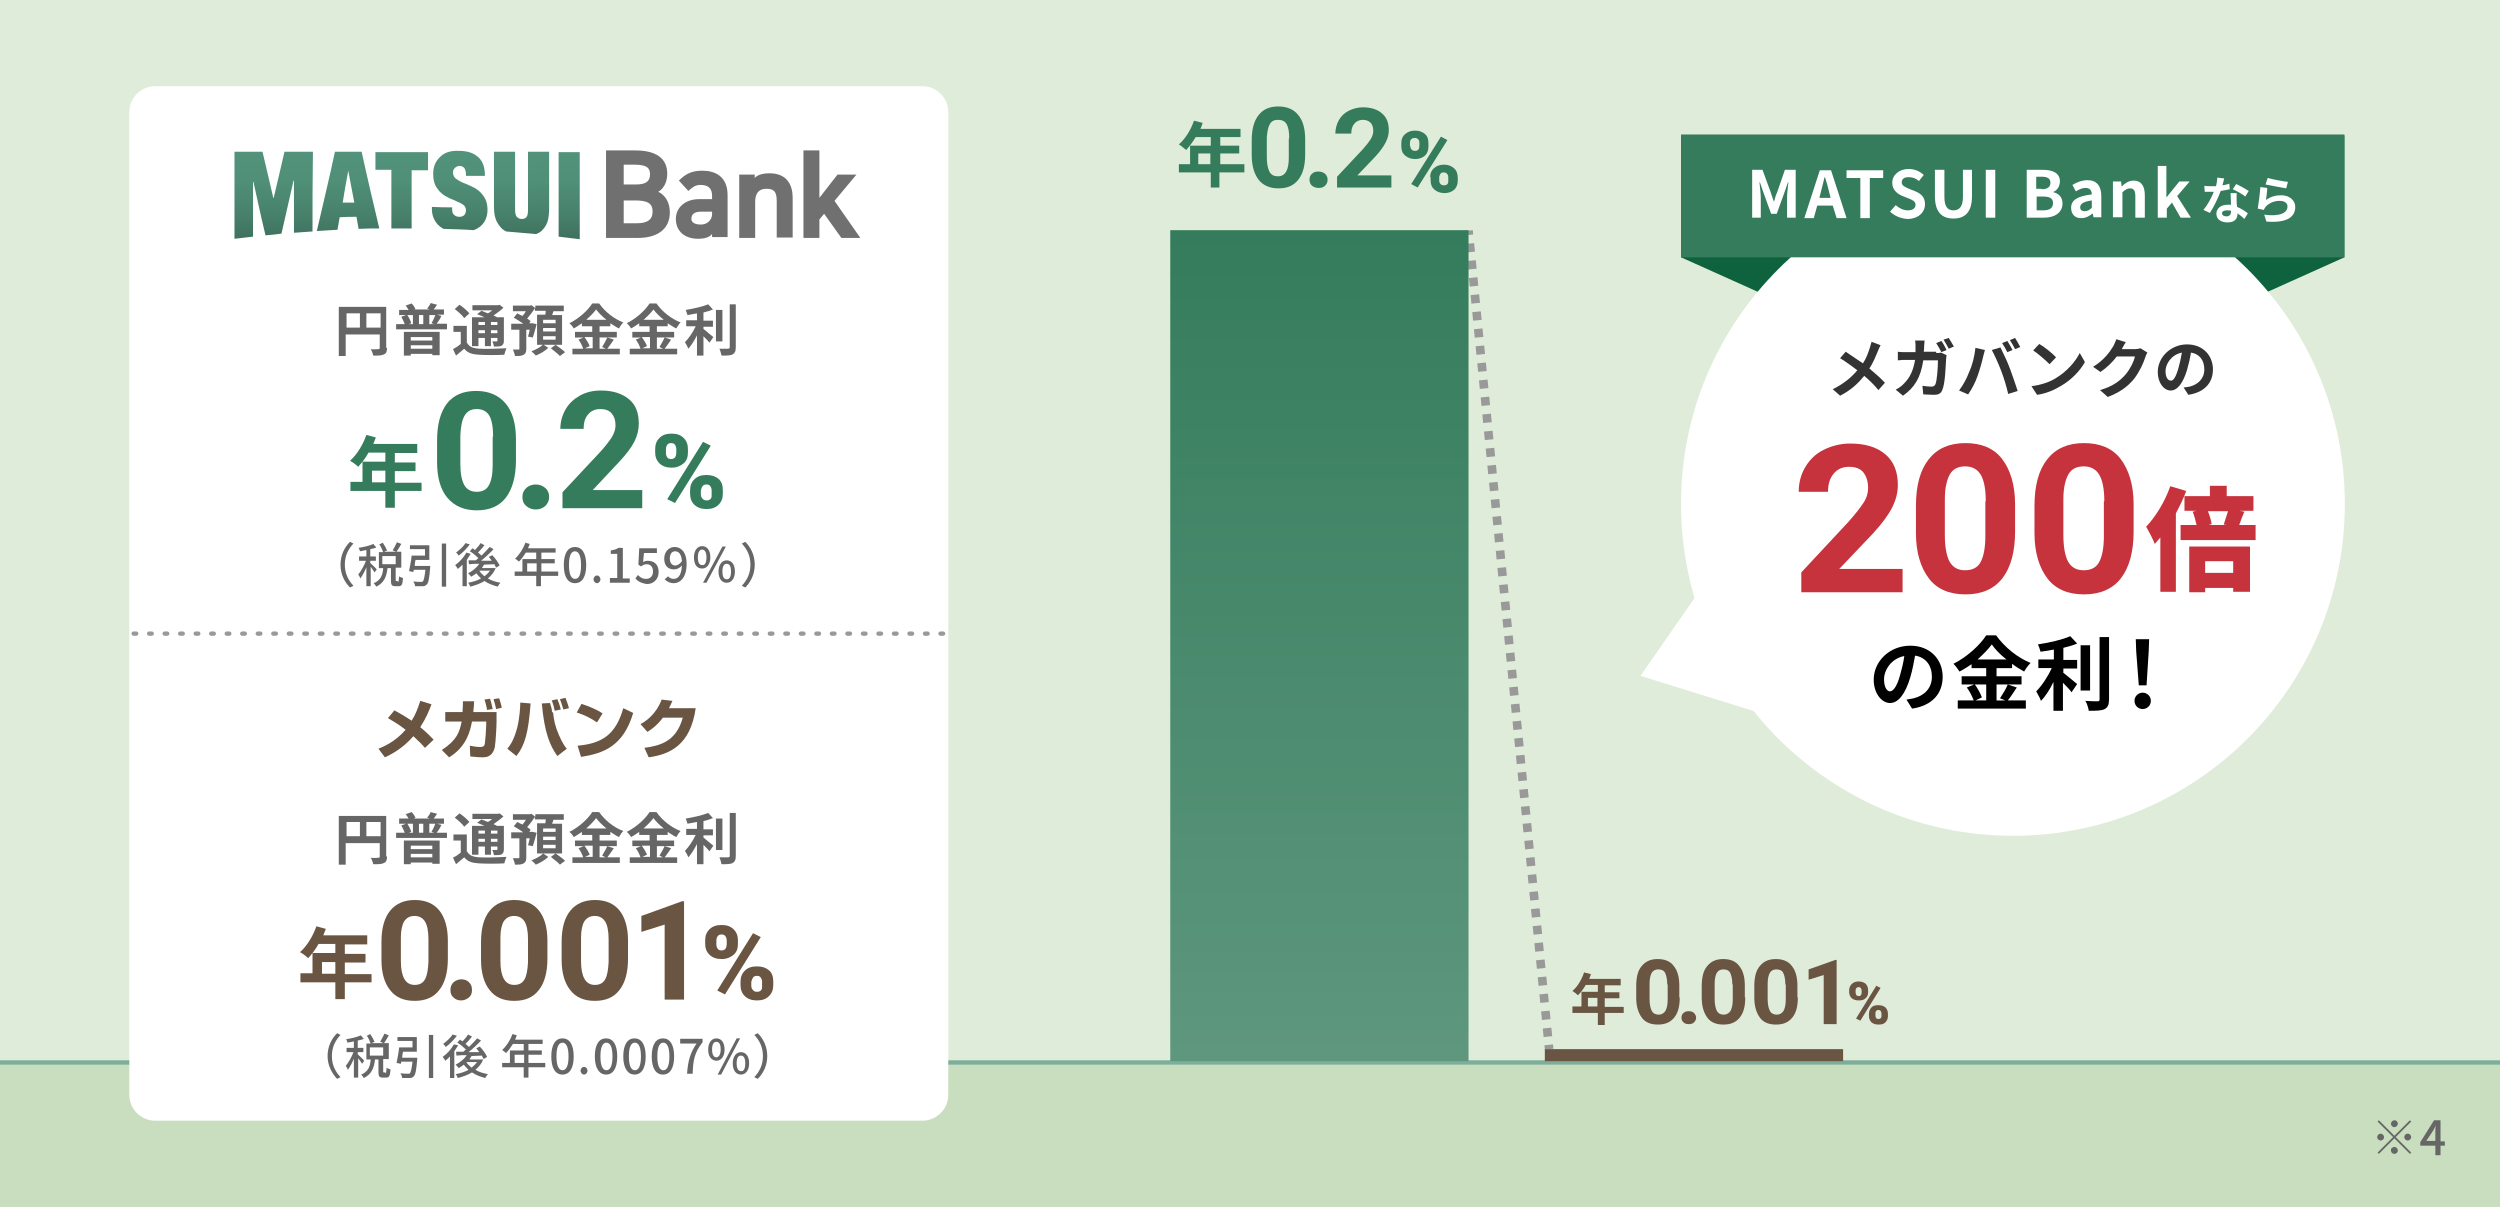<?xml version="1.0" encoding="utf-8"?>
<!-- Generator: Adobe Illustrator 27.8.1, SVG Export Plug-In . SVG Version: 6.00 Build 0)  -->
<svg version="1.1" xmlns="http://www.w3.org/2000/svg" xmlns:xlink="http://www.w3.org/1999/xlink" x="0px" y="0px" width="580px"
	 height="280px" viewBox="0 0 580 280" style="enable-background:new 0 0 580 280;" xml:space="preserve">
<style type="text/css">
	.st0{fill:#E0ECDA;}
	.st1{fill:#C8DEBE;}
	.st2{fill:#7DAE9C;}
	.st3{fill:#0E633E;}
	.st4{fill:#FFFFFF;}
	.st5{fill:#347C5C;}
	.st6{fill:#333333;}
	.st7{fill:none;stroke:#999999;stroke-width:2;stroke-miterlimit:10;}
	.st8{fill:none;stroke:#999999;stroke-width:2;stroke-miterlimit:10;stroke-dasharray:1.988,1.988;}
	.st9{fill:url(#SVGID_1_);}
	.st10{fill:#6A5542;}
	.st11{fill:#666666;}
	
		.st12{clip-path:url(#SVGID_00000088116168794257224510000001009831366010610341_);fill:url(#SVGID_00000090988544544009871300000016496113229801433785_);}
	.st13{fill:#717071;}
	.st14{fill:none;stroke:#999999;stroke-linecap:round;stroke-miterlimit:10;stroke-dasharray:0.6,3;}
	.st15{fill:#C6333D;}
</style>
<g id="レイヤー_2">
	<g>
		<rect class="st0" width="580" height="280"/>
	</g>
	<g>
		<rect y="246" class="st1" width="580" height="34"/>
	</g>
	<g>
		<rect y="246" class="st2" width="580" height="1"/>
	</g>
</g>
<g id="レイヤー_1">
	<polygon class="st3" points="429.4,77.4 390,59.7 390,31.4 429.4,49 	"/>
	<polygon class="st3" points="504.5,77.4 543.9,59.7 543.9,31.4 504.5,49 	"/>
	<polyline class="st4" points="395.1,135.9 380.6,156.8 407,165 	"/>
	<circle class="st4" cx="467" cy="116.9" r="77"/>
	<rect x="390" y="31.2" class="st5" width="153.9" height="28.5"/>
	<g>
		<g>
			<path class="st4" d="M406.4,39.4h2.5l1.9,5.2c0.2,0.7,0.5,1.4,0.7,2.1h0.1c0.2-0.7,0.4-1.5,0.7-2.1l1.8-5.2h2.5v11.1h-2v-4.6
				c0-1,0.2-2.6,0.3-3.6h-0.1l-0.9,2.6l-1.7,4.7h-1.3l-1.7-4.7l-0.9-2.6h-0.1c0.1,1.1,0.3,2.6,0.3,3.6v4.6h-2V39.4z"/>
			<path class="st4" d="M425.2,47.7h-3.6l-0.8,2.9h-2.2l3.6-11.1h2.6l3.6,11.1h-2.3L425.2,47.7z M424.7,45.9l-0.3-1.2
				c-0.3-1.2-0.6-2.4-1-3.6h-0.1c-0.3,1.2-0.6,2.5-0.9,3.6l-0.3,1.2H424.7z"/>
			<path class="st4" d="M431.5,41.3h-3.1v-1.8h8.5v1.8h-3.1v9.3h-2.2V41.3z"/>
			<path class="st4" d="M438.5,49.1l1.3-1.5c0.8,0.7,1.8,1.2,2.8,1.2c1.2,0,1.8-0.5,1.8-1.3c0-0.8-0.7-1.1-1.7-1.5l-1.5-0.6
				c-1.1-0.5-2.2-1.4-2.2-3c0-1.8,1.6-3.2,3.8-3.2c1.3,0,2.6,0.5,3.5,1.4l-1.1,1.4c-0.7-0.6-1.4-0.9-2.4-0.9c-1,0-1.6,0.4-1.6,1.2
				c0,0.8,0.8,1.1,1.7,1.5l1.5,0.6c1.4,0.6,2.2,1.4,2.2,3c0,1.8-1.5,3.4-4.1,3.4C441,50.7,439.5,50.1,438.5,49.1z"/>
			<path class="st4" d="M448.9,45.5v-6.1h2.2v6.3c0,2.3,0.8,3.1,2.1,3.1c1.3,0,2.2-0.8,2.2-3.1v-6.3h2.1v6.1c0,3.7-1.6,5.2-4.3,5.2
				C450.5,50.7,448.9,49.2,448.9,45.5z"/>
			<path class="st4" d="M460.7,39.4h2.2v11.1h-2.2V39.4z"/>
			<path class="st4" d="M470.2,39.4h3.7c2.3,0,4,0.7,4,2.7c0,1-0.6,2.1-1.5,2.4v0.1c1.2,0.3,2.1,1.1,2.1,2.6c0,2.2-1.9,3.3-4.3,3.3
				h-4V39.4z M473.7,43.9c1.4,0,2-0.6,2-1.5c0-1-0.7-1.4-2-1.4h-1.3v2.8H473.7z M474,48.8c1.5,0,2.3-0.5,2.3-1.7
				c0-1.1-0.8-1.5-2.3-1.5h-1.5v3.2H474z"/>
			<path class="st4" d="M480.5,48.2c0-1.8,1.5-2.7,4.8-3.1c0-0.8-0.4-1.5-1.4-1.5c-0.8,0-1.5,0.3-2.3,0.8l-0.8-1.5
				c1-0.6,2.2-1.1,3.5-1.1c2.1,0,3.2,1.3,3.2,3.7v4.9h-1.8l-0.2-0.9h0c-0.7,0.6-1.6,1.1-2.5,1.1C481.4,50.7,480.5,49.7,480.5,48.2z
				 M485.3,48.2v-1.7c-2,0.3-2.7,0.8-2.7,1.6c0,0.7,0.5,0.9,1.1,0.9C484.3,49,484.8,48.7,485.3,48.2z"/>
			<path class="st4" d="M490.3,42.1h1.8l0.1,1.1h0.1c0.7-0.7,1.6-1.3,2.7-1.3c1.8,0,2.6,1.3,2.6,3.4v5.2h-2.2v-5
				c0-1.3-0.4-1.8-1.2-1.8c-0.7,0-1.1,0.3-1.8,0.9v5.8h-2.2V42.1z"/>
			<path class="st4" d="M500.5,38.5h2.1v7.2h0.1l2.9-3.6h2.4l-2.9,3.4l3.2,5h-2.4l-2-3.5l-1.2,1.4v2.1h-2.1V38.5z"/>
			<path class="st4" d="M517.3,43.9c-0.5,0.1-1.3,0.3-2.1,0.4c-0.6,1.7-1.6,3.7-2.5,5.1l-1.5-0.7c1-1.2,1.9-2.9,2.4-4.2
				c-0.2,0-0.4,0-0.6,0c-0.5,0-1,0-1.5,0l-0.1-1.4c0.5,0.1,1.2,0.1,1.6,0.1c0.3,0,0.7,0,1.1,0c0.2-0.7,0.3-1.4,0.3-2l1.6,0.2
				c-0.1,0.4-0.2,1-0.4,1.6c0.6-0.1,1.1-0.2,1.6-0.4L517.3,43.9z M518.9,45c0,0.5,0,1,0,1.5c0,0.3,0,0.9,0.1,1.5
				c1,0.4,1.9,1,2.5,1.5l-0.8,1.3c-0.4-0.4-1-0.9-1.6-1.3v0.1c0,1.1-0.6,2-2.3,2c-1.5,0-2.6-0.7-2.6-2c0-1.2,1-2.1,2.6-2.1
				c0.3,0,0.6,0,0.8,0c0-0.9-0.1-1.9-0.1-2.7H518.9z M517.6,48.9c-0.3-0.1-0.6-0.1-1-0.1c-0.7,0-1.1,0.3-1.1,0.7
				c0,0.4,0.4,0.7,1,0.7c0.8,0,1.1-0.5,1.1-1.1V48.9z M520.9,45.6c-0.7-0.6-2-1.3-2.9-1.7l0.8-1.2c0.9,0.4,2.3,1.2,2.9,1.6
				L520.9,45.6z"/>
			<path class="st4" d="M525.7,46.4c1.1-0.8,2.3-1.1,3.5-1.1c2.1,0,3.3,1.3,3.3,2.7c0,2.2-1.7,3.8-6.7,3.4l-0.5-1.6
				c3.6,0.5,5.4-0.4,5.4-1.9c0-0.8-0.7-1.3-1.8-1.3c-1.3,0-2.5,0.5-3.3,1.4c-0.2,0.3-0.3,0.5-0.4,0.7l-1.4-0.3
				c0.2-1.2,0.5-3.5,0.6-5l1.6,0.2C526,44.3,525.8,45.8,525.7,46.4z M526.1,41.3c1.1,0.3,3.7,0.8,4.7,0.9l-0.4,1.5
				c-1.2-0.2-3.8-0.7-4.8-0.9L526.1,41.3z"/>
		</g>
	</g>
	<g>
		<g>
			<path class="st6" d="M436.3,80.1c-0.2,0.3-0.5,1-0.6,1.3c-0.5,1.2-1.1,2.7-2,4.1c1.3,1.1,2.6,2.2,3.6,3.3l-1.5,1.7
				c-1-1.2-2.1-2.3-3.3-3.3c-1.3,1.6-3,3.3-5.6,4.6l-1.7-1.5c2.4-1.2,4.2-2.6,5.7-4.4c-1.1-0.8-2.5-1.9-4-2.8l1.3-1.5
				c1.2,0.8,2.7,1.8,4,2.7c0.8-1.2,1.2-2.4,1.6-3.6c0.1-0.4,0.3-1,0.4-1.4L436.3,80.1z"/>
			<path class="st6" d="M449.2,81.9c0.4,0,0.8,0,1.1-0.1l1.3,0.6c0,0.2-0.1,0.6-0.1,0.8c-0.1,1.6-0.2,5.8-0.9,7.3
				c-0.3,0.8-0.9,1.1-1.9,1.1c-0.9,0-1.8-0.1-2.5-0.1l-0.2-2c0.7,0.1,1.5,0.2,2.1,0.2c0.5,0,0.7-0.2,0.9-0.5
				c0.4-0.9,0.6-3.9,0.6-5.6h-3.4c-0.6,4-2,6.3-4.7,8.2l-1.7-1.4c0.6-0.3,1.4-0.8,2-1.5c1.4-1.4,2.1-3.1,2.5-5.4h-2
				c-0.5,0-1.3,0-2,0.1v-2c0.6,0.1,1.4,0.1,2,0.1h2.1c0-0.4,0-0.9,0-1.3c0-0.3,0-1-0.1-1.4h2.2c0,0.4-0.1,1-0.1,1.3
				c0,0.5,0,0.9-0.1,1.3H449.2z M450.4,81.7c-0.3-0.6-0.8-1.5-1.2-2.1l1.2-0.5c0.4,0.5,0.9,1.5,1.2,2.1L450.4,81.7z M452.1,78.4
				c0.4,0.6,0.9,1.5,1.2,2l-1.2,0.5c-0.3-0.6-0.8-1.5-1.2-2.1L452.1,78.4z"/>
			<path class="st6" d="M458.3,80.7l2.2,0.5c-0.1,0.4-0.3,1.2-0.4,1.5c-0.2,1-0.8,3.1-1.3,4.5c-0.5,1.5-1.4,3.2-2.2,4.3l-2.1-0.9
				c0.9-1.2,1.8-2.8,2.3-4.2C457.6,84.7,458.1,82.6,458.3,80.7z M462.1,81.2l2-0.6c0.6,1.2,1.7,3.5,2.2,4.9c0.5,1.3,1.3,3.7,1.8,5.2
				l-2.2,0.7c-0.4-1.8-1-3.7-1.6-5.3C463.7,84.5,462.7,82.3,462.1,81.2z M466.9,81.2l-1.2,0.5c-0.3-0.6-0.8-1.5-1.2-2.1l1.2-0.5
				C466.1,79.7,466.6,80.6,466.9,81.2z M468.7,80.5l-1.2,0.5c-0.3-0.6-0.8-1.5-1.2-2.1l1.2-0.5C467.9,79,468.4,80,468.7,80.5z"/>
			<path class="st6" d="M477,87.7c2.5-1.5,4.5-3.8,5.5-5.8l1.2,2.1c-1.1,2-3.1,4.1-5.5,5.5c-1.5,0.9-3.4,1.8-5.6,2.1l-1.3-2
				C473.6,89.3,475.6,88.6,477,87.7z M477,82.9l-1.5,1.6c-0.8-0.8-2.7-2.5-3.8-3.2l1.4-1.5C474.2,80.4,476.2,82,477,82.9z"/>
			<path class="st6" d="M498.2,81.8c-0.2,0.3-0.4,0.7-0.5,1.1c-0.4,1.3-1.3,3.3-2.6,5c-1.4,1.7-3.2,3.1-6.1,4.2l-1.8-1.6
				c3.1-0.9,4.7-2.2,6-3.7c1-1.2,1.9-3,2.1-4.1h-4.2c-1,1.3-2.3,2.6-3.8,3.6l-1.7-1.2c2.6-1.6,3.9-3.5,4.7-4.8
				c0.2-0.4,0.5-1.1,0.7-1.6l2.2,0.7c-0.4,0.5-0.7,1.2-0.9,1.5l0,0.1h3c0.5,0,1-0.1,1.3-0.2L498.2,81.8z"/>
			<path class="st6" d="M506.6,89.9c0.6-0.1,1-0.1,1.4-0.2c1.9-0.5,3.4-1.8,3.4-4c0-2.1-1.1-3.6-3.1-3.9c-0.2,1.3-0.5,2.6-0.9,4
				c-0.9,3-2.2,4.8-3.8,4.8c-1.6,0-3-1.8-3-4.3c0-3.4,3-6.4,6.8-6.4c3.7,0,6,2.6,6,5.8c0,3.1-1.9,5.3-5.7,5.9L506.6,89.9z
				 M505.4,85.4c0.3-1.1,0.6-2.4,0.8-3.6c-2.5,0.5-3.8,2.7-3.8,4.3c0,1.5,0.6,2.2,1.2,2.2C504.2,88.4,504.8,87.5,505.4,85.4z"/>
		</g>
	</g>
	<g>
		<g>
			<line class="st7" x1="340.7" y1="53.5" x2="340.8" y2="54.5"/>
			<line class="st8" x1="341" y1="56.5" x2="359.2" y2="241.4"/>
			<line class="st7" x1="359.3" y1="242.4" x2="359.4" y2="243.4"/>
		</g>
	</g>
	<linearGradient id="SVGID_1_" gradientUnits="userSpaceOnUse" x1="306.11" y1="246.214" x2="306.11" y2="53.41">
		<stop  offset="0" style="stop-color:#5E977E"/>
		<stop  offset="1" style="stop-color:#347C5C"/>
	</linearGradient>
	<rect x="271.5" y="53.4" class="st9" width="69.2" height="192.8"/>
	<g>
		<g>
			<g>
				<path class="st5" d="M288.5,40h-5.6v3.5h-2V40h-7.4v-1.9h2.6v-4.3h4.8v-2h-3.5c-0.7,1.2-1.5,2.2-2.2,3c-0.4-0.3-1.2-1-1.7-1.3
					c1.5-1.3,2.8-3.4,3.5-5.5l2,0.5c-0.1,0.5-0.3,0.9-0.5,1.4h9.3v1.9h-4.7v2h4.4v1.8h-4.4v2.5h5.6V40z M280.8,38.1v-2.5H278v2.5
					H280.8z"/>
			</g>
		</g>
		<g>
			<path class="st5" d="M302.8,35.8c0,2.6-0.5,4.5-1.6,5.9c-1.1,1.4-2.6,2-4.6,2c-2,0-3.6-0.7-4.6-2s-1.6-3.2-1.6-5.7v-3.4
				c0-2.6,0.5-4.5,1.6-5.9s2.6-2,4.6-2c2,0,3.6,0.7,4.6,2c1.1,1.3,1.6,3.2,1.6,5.7V35.8z M299.1,32.1c0-1.5-0.2-2.6-0.6-3.3
				c-0.4-0.7-1.1-1-2-1c-0.9,0-1.5,0.3-1.9,1s-0.6,1.7-0.7,3.1v4.5c0,1.5,0.2,2.6,0.6,3.4s1.1,1.1,2,1.1c0.9,0,1.5-0.4,1.9-1.1
				s0.6-1.8,0.6-3.2V32.1z"/>
			<path class="st5" d="M303.8,41.7c0-0.6,0.2-1.1,0.6-1.4c0.4-0.4,0.9-0.5,1.5-0.5c0.6,0,1.1,0.2,1.5,0.5c0.4,0.4,0.6,0.8,0.6,1.4
				c0,0.6-0.2,1-0.6,1.4s-0.9,0.5-1.5,0.5c-0.6,0-1.1-0.2-1.5-0.5S303.8,42.2,303.8,41.7z"/>
			<path class="st5" d="M322.9,43.5h-12.7v-2.5l6-6.4c0.8-0.9,1.4-1.7,1.8-2.3c0.4-0.7,0.6-1.3,0.6-1.9c0-0.8-0.2-1.5-0.6-1.9
				s-1-0.7-1.8-0.7c-0.8,0-1.5,0.3-2,0.9c-0.5,0.6-0.7,1.3-0.7,2.3h-3.7c0-1.1,0.3-2.2,0.8-3.1c0.5-0.9,1.3-1.7,2.3-2.2
				s2.1-0.8,3.3-0.8c1.9,0,3.4,0.5,4.4,1.4c1.1,0.9,1.6,2.2,1.6,3.9c0,0.9-0.2,1.8-0.7,2.8s-1.3,2.1-2.4,3.3l-4.2,4.4h7.9V43.5z"/>
		</g>
		<g>
			<path class="st5" d="M325.1,33.2c0-0.9,0.3-1.6,0.9-2.1s1.3-0.8,2.3-0.8c1,0,1.7,0.3,2.3,0.8s0.8,1.3,0.8,2.2v0.7
				c0,0.9-0.3,1.6-0.8,2.1c-0.6,0.5-1.3,0.8-2.3,0.8c-0.9,0-1.7-0.3-2.3-0.8c-0.6-0.5-0.9-1.2-0.9-2.2V33.2z M327.2,33.9
				c0,0.3,0.1,0.6,0.3,0.8c0.2,0.2,0.4,0.3,0.8,0.3c0.7,0,1-0.4,1-1.3v-0.6c0-0.3-0.1-0.6-0.3-0.8c-0.2-0.2-0.4-0.3-0.8-0.3
				c-0.3,0-0.6,0.1-0.8,0.3c-0.2,0.2-0.3,0.5-0.3,0.9V33.9z M328.9,43.5l-1.5-0.8l6.9-11l1.5,0.8L328.9,43.5z M331.8,41.1
				c0-0.9,0.3-1.6,0.9-2.1c0.6-0.5,1.3-0.8,2.3-0.8c1,0,1.7,0.3,2.3,0.8c0.6,0.5,0.9,1.3,0.9,2.2v0.7c0,0.9-0.3,1.6-0.8,2.1
				c-0.6,0.5-1.3,0.8-2.3,0.8c-0.9,0-1.7-0.3-2.3-0.8c-0.6-0.5-0.9-1.2-0.9-2.2V41.1z M333.9,41.9c0,0.3,0.1,0.6,0.3,0.8
				c0.2,0.2,0.5,0.3,0.8,0.3c0.6,0,1-0.3,1-0.9l0-1c0-0.3-0.1-0.6-0.3-0.8c-0.2-0.2-0.4-0.3-0.8-0.3c-0.3,0-0.6,0.1-0.7,0.3
				s-0.3,0.5-0.3,0.8V41.9z"/>
		</g>
	</g>
	<rect x="358.4" y="243.4" class="st10" width="69.2" height="2.8"/>
	<g>
		<g>
			<g>
				<path class="st10" d="M376.7,235h-4.4v2.8h-1.6V235h-5.9v-1.5h2.1v-3.4h3.8v-1.6h-2.8c-0.5,0.9-1.2,1.8-1.8,2.4
					c-0.3-0.3-1-0.8-1.3-1c1.2-1,2.2-2.7,2.7-4.3l1.6,0.4c-0.1,0.4-0.3,0.7-0.4,1.1h7.3v1.5h-3.7v1.6h3.4v1.4h-3.4v2h4.4V235z
					 M370.6,233.5v-2h-2.2v2H370.6z"/>
			</g>
		</g>
		<g>
			<path class="st10" d="M389.7,231.4c0,2.1-0.4,3.6-1.3,4.7s-2.1,1.6-3.8,1.6c-1.6,0-2.9-0.5-3.7-1.6s-1.3-2.6-1.3-4.6v-2.7
				c0-2.1,0.4-3.7,1.3-4.7c0.9-1.1,2.1-1.6,3.7-1.6s2.9,0.5,3.7,1.6c0.9,1.1,1.3,2.6,1.3,4.6V231.4z M386.8,228.4
				c0-1.2-0.2-2.1-0.5-2.7c-0.3-0.6-0.9-0.8-1.6-0.8c-0.7,0-1.2,0.3-1.5,0.8c-0.3,0.5-0.5,1.4-0.5,2.5v3.6c0,1.2,0.2,2.1,0.5,2.7
				c0.3,0.6,0.9,0.9,1.6,0.9c0.7,0,1.2-0.3,1.6-0.9c0.3-0.6,0.5-1.4,0.5-2.6V228.4z"/>
			<path class="st10" d="M390.1,236.1c0-0.5,0.2-0.9,0.5-1.1c0.3-0.3,0.7-0.4,1.2-0.4c0.5,0,0.9,0.1,1.2,0.4
				c0.3,0.3,0.5,0.7,0.5,1.1c0,0.5-0.2,0.8-0.5,1.1c-0.3,0.3-0.7,0.4-1.2,0.4c-0.5,0-0.9-0.1-1.2-0.4
				C390.3,237,390.1,236.6,390.1,236.1z"/>
			<path class="st10" d="M404.9,231.4c0,2.1-0.4,3.6-1.3,4.7s-2.1,1.6-3.8,1.6c-1.6,0-2.9-0.5-3.7-1.6s-1.3-2.6-1.3-4.6v-2.7
				c0-2.1,0.4-3.7,1.3-4.7c0.9-1.1,2.1-1.6,3.7-1.6s2.9,0.5,3.7,1.6c0.9,1.1,1.3,2.6,1.3,4.6V231.4z M401.9,228.4
				c0-1.2-0.2-2.1-0.5-2.7c-0.3-0.6-0.9-0.8-1.6-0.8c-0.7,0-1.2,0.3-1.5,0.8c-0.3,0.5-0.5,1.4-0.5,2.5v3.6c0,1.2,0.2,2.1,0.5,2.7
				c0.3,0.6,0.9,0.9,1.6,0.9c0.7,0,1.2-0.3,1.6-0.9c0.3-0.6,0.5-1.4,0.5-2.6V228.4z"/>
			<path class="st10" d="M417.1,231.4c0,2.1-0.4,3.6-1.3,4.7s-2.1,1.6-3.8,1.6c-1.6,0-2.9-0.5-3.7-1.6s-1.3-2.6-1.3-4.6v-2.7
				c0-2.1,0.4-3.7,1.3-4.7c0.9-1.1,2.1-1.6,3.7-1.6s2.9,0.5,3.7,1.6c0.9,1.1,1.3,2.6,1.3,4.6V231.4z M414.2,228.4
				c0-1.2-0.2-2.1-0.5-2.7c-0.3-0.6-0.9-0.8-1.6-0.8c-0.7,0-1.2,0.3-1.5,0.8c-0.3,0.5-0.5,1.4-0.5,2.5v3.6c0,1.2,0.2,2.1,0.5,2.7
				c0.3,0.6,0.9,0.9,1.6,0.9c0.7,0,1.2-0.3,1.6-0.9c0.3-0.6,0.5-1.4,0.5-2.6V228.4z"/>
			<path class="st10" d="M426.1,237.6h-3v-11.4l-3.5,1.1v-2.4l6.2-2.2h0.3V237.6z"/>
		</g>
		<g>
			<path class="st10" d="M429,229.8c0-0.6,0.2-1.1,0.6-1.5c0.4-0.4,0.9-0.6,1.6-0.6c0.7,0,1.2,0.2,1.6,0.5c0.4,0.4,0.6,0.9,0.6,1.5
				v0.5c0,0.6-0.2,1.1-0.6,1.4c-0.4,0.4-0.9,0.5-1.6,0.5c-0.7,0-1.2-0.2-1.6-0.5c-0.4-0.4-0.6-0.9-0.6-1.5V229.8z M430.5,230.3
				c0,0.2,0.1,0.4,0.2,0.6c0.1,0.1,0.3,0.2,0.5,0.2c0.5,0,0.7-0.3,0.7-0.9v-0.4c0-0.2-0.1-0.4-0.2-0.6c-0.1-0.1-0.3-0.2-0.5-0.2
				c-0.2,0-0.4,0.1-0.5,0.2c-0.1,0.1-0.2,0.3-0.2,0.6V230.3z M431.6,236.8l-1-0.5l4.7-7.6l1,0.5L431.6,236.8z M433.6,235.2
				c0-0.6,0.2-1.1,0.6-1.5c0.4-0.4,0.9-0.5,1.6-0.5c0.7,0,1.2,0.2,1.6,0.5c0.4,0.4,0.6,0.9,0.6,1.5v0.5c0,0.6-0.2,1.1-0.6,1.5
				s-0.9,0.5-1.6,0.5c-0.7,0-1.2-0.2-1.6-0.5c-0.4-0.4-0.6-0.9-0.6-1.5V235.2z M435.1,235.7c0,0.2,0.1,0.4,0.2,0.5
				c0.1,0.2,0.3,0.2,0.5,0.2c0.4,0,0.7-0.2,0.7-0.6l0-0.7c0-0.2-0.1-0.4-0.2-0.6c-0.1-0.1-0.3-0.2-0.5-0.2c-0.2,0-0.4,0.1-0.5,0.2
				c-0.1,0.1-0.2,0.3-0.2,0.5V235.7z"/>
		</g>
	</g>
	<g>
		<path class="st4" d="M214,260H36c-3.3,0-6-2.7-6-6V26c0-3.3,2.7-6,6-6h178c3.3,0,6,2.7,6,6v228C220,257.3,217.3,260,214,260z"/>
		<g>
			<g>
				<path class="st11" d="M89.8,80.7c0,0.8-0.2,1.3-0.7,1.5c-0.5,0.3-1.3,0.3-2.5,0.3c-0.1-0.4-0.3-1.1-0.6-1.5c0.7,0.1,1.6,0,1.8,0
					c0.2,0,0.3-0.1,0.3-0.3v-3.1h-7.9v5h-1.6V71.2h11V80.7z M80.4,76h3.1v-3.3h-3.1V76z M88.3,76v-3.3H85V76H88.3z"/>
				<path class="st11" d="M103.7,75.2v1.2H91.9v-1.2h2c-0.2-0.5-0.5-1.2-0.8-1.7l1.1-0.4h-1.6v-1.2h2.2c-0.2-0.3-0.4-0.7-0.7-1
					l1.4-0.5c0.4,0.4,0.7,0.9,0.9,1.3L96,71.8h3.7l-0.6-0.2c0.3-0.4,0.7-0.9,0.8-1.3l1.5,0.4c-0.3,0.4-0.5,0.8-0.8,1.1h2.4v1.2h-1.6
					l1,0.3c-0.3,0.7-0.7,1.3-1.1,1.8H103.7z M93.8,77h8.2v5.4h-1.7v-0.3h-5v0.4h-1.6V77z M94.5,73.1c0.4,0.6,0.8,1.4,0.9,1.9
					l-0.6,0.2h1v-2.1H94.5z M95.3,78.2V79h5v-0.8H95.3z M100.3,80.9v-0.8h-5v0.8H100.3z M98.2,73.1h-1v2.1h1V73.1z M100.1,75
					c0.3-0.5,0.7-1.3,0.9-1.9h-1.4v2.1h1.2L100.1,75z"/>
				<path class="st11" d="M108.4,79.6c0.5,0.9,1.4,1.2,2.7,1.3c1.5,0.1,4.6,0,6.4-0.1c-0.2,0.4-0.4,1.1-0.5,1.5
					c-1.6,0.1-4.4,0.1-5.9,0c-1.6-0.1-2.6-0.4-3.4-1.4c-0.6,0.5-1.2,1-1.9,1.6l-0.7-1.5c0.6-0.3,1.2-0.7,1.8-1.2v-2.8h-1.7v-1.4h3.1
					V79.6z M107.7,73.8c-0.4-0.6-1.4-1.5-2.2-2.1l1.1-1c0.8,0.5,1.8,1.4,2.3,2L107.7,73.8z M111,80.3h-1.5v-6.7h2.9
					c-0.6-0.3-1.2-0.5-1.7-0.7l1-0.8c0.5,0.2,1,0.4,1.5,0.6c0.4-0.2,0.7-0.5,1-0.7h-4.6v-1.2h6l0.3-0.1l0.9,0.7
					c-0.6,0.6-1.5,1.2-2.3,1.8c0.3,0.1,0.6,0.3,0.8,0.4h1.6V79c0,0.6-0.1,0.9-0.5,1.2c-0.4,0.2-1,0.2-1.8,0.2
					c-0.1-0.4-0.2-0.9-0.4-1.2c0.4,0,0.9,0,1,0c0.2,0,0.2-0.1,0.2-0.2v-0.6h-1.5v1.9h-1.4v-1.9H111V80.3z M111,74.7v0.7h1.5v-0.7
					H111z M112.5,77.3v-0.7H111v0.7H112.5z M115.4,74.7h-1.5v0.7h1.5V74.7z M115.4,77.3v-0.7h-1.5v0.7H115.4z"/>
				<path class="st11" d="M122.5,78.1c0.1-0.4,0.3-1,0.4-1.6h-0.8v4.4c0,0.7-0.1,1.1-0.6,1.4s-1.1,0.3-2,0.3
					c-0.1-0.4-0.3-1.1-0.5-1.5c0.6,0,1.2,0,1.3,0c0.2,0,0.2-0.1,0.2-0.2v-4.4h-1.9v-1.4h2.8c-0.7-0.5-1.5-1-2.2-1.4l0.8-1
					c0.4,0.2,0.8,0.4,1.2,0.6c0.3-0.3,0.6-0.7,0.8-1.1h-3v-1.3h4l0.3-0.1l0.9,0.7v-0.6h6.6v1.3h-2.4c-0.1,0.3-0.2,0.6-0.3,0.9h2.3
					v6.9h-5.8V73h1.9c0.1-0.3,0.1-0.6,0.1-0.9h-2.5v-0.6c-0.5,0.8-1.2,1.7-1.8,2.4c0.3,0.2,0.6,0.4,0.8,0.6l-0.3,0.5h0.6l0.2,0
					l0.9,0.2c-0.3,1.1-0.6,2.3-0.9,3.1L122.5,78.1z M127.2,80.7c-0.7,0.7-1.9,1.4-2.9,1.8c-0.2-0.3-0.7-0.7-1-1c1-0.4,2.2-1,2.7-1.6
					L127.2,80.7z M128.9,74.2H126V75h2.9V74.2z M128.9,76.1H126v0.8h2.9V76.1z M128.9,78H126v0.8h2.9V78z M128.9,80
					c0.7,0.5,1.7,1.2,2.2,1.7l-1.2,0.9c-0.4-0.5-1.4-1.2-2.1-1.8L128.9,80z"/>
				<path class="st11" d="M142.4,78.8c-0.5,0.7-1,1.5-1.5,2.1h2.9v1.3h-11v-1.3h2.5c-0.2-0.6-0.6-1.5-1.1-2.1l1.2-0.5h-2v-1.3h4
					v-1.3h-2.4V75c-0.6,0.4-1.3,0.9-1.9,1.2c-0.2-0.4-0.6-0.9-1-1.2c2.2-1.1,4.3-3,5.3-4.6h1.6c1.4,2,3.5,3.6,5.6,4.4
					c-0.4,0.4-0.7,0.9-1,1.4c-0.7-0.3-1.3-0.8-2-1.2v0.7h-2.5v1.3h4v1.3h-4v2.6h1.4l-0.8-0.4c0.4-0.6,0.9-1.6,1.2-2.2L142.4,78.8z
					 M135.6,78.2c0.5,0.7,1,1.5,1.2,2.1l-1.1,0.5h1.8v-2.6H135.6z M140.7,74.2c-1-0.8-1.8-1.6-2.4-2.4c-0.6,0.8-1.4,1.6-2.3,2.4
					H140.7z"/>
				<path class="st11" d="M155.7,78.8c-0.5,0.7-1,1.5-1.5,2.1h2.9v1.3h-11v-1.3h2.5c-0.2-0.6-0.6-1.5-1.1-2.1l1.2-0.5h-2v-1.3h4
					v-1.3h-2.4V75c-0.6,0.4-1.3,0.9-1.9,1.2c-0.2-0.4-0.6-0.9-1-1.2c2.2-1.1,4.3-3,5.3-4.6h1.6c1.4,2,3.5,3.6,5.6,4.4
					c-0.4,0.4-0.7,0.9-1,1.4c-0.7-0.3-1.3-0.8-2-1.2v0.7h-2.5v1.3h4v1.3h-4v2.6h1.4l-0.8-0.4c0.4-0.6,0.9-1.6,1.2-2.2L155.7,78.8z
					 M148.9,78.2c0.5,0.7,1,1.5,1.2,2.1l-1.1,0.5h1.8v-2.6H148.9z M154,74.2c-1-0.8-1.8-1.6-2.4-2.4c-0.6,0.8-1.4,1.6-2.3,2.4H154z"
					/>
				<path class="st11" d="M163.2,76.3c0.6,0.5,1.9,1.6,2.3,1.9l-0.9,1.3c-0.3-0.4-0.9-1-1.4-1.5v4.5h-1.5v-4.7
					c-0.6,1.2-1.3,2.3-2,3.1c-0.2-0.5-0.5-1.1-0.8-1.5c0.9-0.9,1.9-2.4,2.5-3.7h-2.2v-1.4h2.5v-1.6c-0.7,0.1-1.5,0.3-2.2,0.4
					c-0.1-0.3-0.3-0.9-0.4-1.2c1.9-0.3,4-0.8,5.2-1.3l1.1,1.2c-0.7,0.3-1.4,0.5-2.2,0.7v1.9h2.2v1.4h-2.2V76.3z M167.6,79.2h-1.5
					v-7.3h1.5V79.2z M170.7,70.6v10c0,0.9-0.2,1.3-0.7,1.6c-0.5,0.3-1.4,0.3-2.6,0.3c-0.1-0.4-0.3-1.2-0.5-1.6c0.8,0,1.7,0,2,0
					c0.2,0,0.4-0.1,0.4-0.3v-10H170.7z"/>
			</g>
		</g>
		<g>
			<g>
				<g>
					<path class="st5" d="M97.8,113.9h-6.2v3.9h-2.2v-3.9h-8.1v-2.1h2.8v-4.7h5.3V105h-3.9c-0.7,1.3-1.6,2.4-2.4,3.3
						c-0.4-0.4-1.3-1.1-1.9-1.4c1.6-1.4,3-3.7,3.8-6l2.2,0.6c-0.2,0.5-0.4,1-0.6,1.5h10.2v2.1h-5.2v2.2h4.8v2h-4.8v2.7h6.2V113.9z
						 M89.4,111.9v-2.7h-3.1v2.7H89.4z"/>
				</g>
			</g>
			<g>
				<path class="st5" d="M119.7,106.8c0,3.7-0.8,6.6-2.3,8.6c-1.5,2-3.8,3-6.8,3c-2.9,0-5.2-1-6.8-2.9c-1.6-1.9-2.4-4.7-2.4-8.3v-5
					c0-3.8,0.8-6.6,2.3-8.6c1.6-2,3.8-2.9,6.8-2.9c2.9,0,5.2,1,6.8,2.9c1.6,1.9,2.4,4.7,2.4,8.3V106.8z M114.4,101.3
					c0-2.2-0.3-3.9-0.9-4.9s-1.6-1.5-2.9-1.5c-1.3,0-2.2,0.5-2.8,1.5c-0.6,1-0.9,2.5-1,4.6v6.6c0,2.2,0.3,3.8,0.9,4.9
					c0.6,1.1,1.6,1.6,2.9,1.6c1.3,0,2.3-0.5,2.8-1.5c0.6-1,0.9-2.6,0.9-4.7V101.3z"/>
				<path class="st5" d="M121.2,115.3c0-0.9,0.3-1.5,0.9-2.1c0.6-0.5,1.3-0.8,2.2-0.8c0.9,0,1.6,0.3,2.2,0.8
					c0.6,0.5,0.9,1.2,0.9,2.1c0,0.8-0.3,1.5-0.9,2.1c-0.6,0.5-1.3,0.8-2.2,0.8c-0.9,0-1.6-0.3-2.2-0.8
					C121.4,116.8,121.2,116.1,121.2,115.3z"/>
				<path class="st5" d="M149,117.9h-18.5v-3.7l8.7-9.3c1.2-1.3,2.1-2.5,2.7-3.4c0.6-1,0.9-1.9,0.9-2.8c0-1.2-0.3-2.1-0.9-2.8
					c-0.6-0.7-1.5-1-2.6-1c-1.2,0-2.2,0.4-2.9,1.3c-0.7,0.8-1,1.9-1,3.3H130c0-1.6,0.4-3.1,1.2-4.5c0.8-1.4,1.9-2.4,3.3-3.2
					c1.4-0.8,3.1-1.2,4.9-1.2c2.8,0,4.9,0.7,6.5,2s2.3,3.2,2.3,5.7c0,1.3-0.3,2.7-1,4.1c-0.7,1.4-1.9,3-3.6,4.8l-6.1,6.5H149V117.9z
					"/>
			</g>
			<g>
				<path class="st5" d="M152,104.2c0-1.1,0.3-1.9,1-2.6s1.6-1,2.8-1c1.2,0,2.1,0.3,2.8,1s1,1.5,1,2.6v0.8c0,1.1-0.3,1.9-1,2.5
					s-1.6,1-2.8,1c-1.1,0-2.1-0.3-2.8-1s-1-1.5-1-2.6V104.2z M154.5,105.1c0,0.4,0.1,0.7,0.3,1s0.5,0.4,0.9,0.4
					c0.8,0,1.2-0.5,1.2-1.6v-0.7c0-0.4-0.1-0.7-0.3-1c-0.2-0.3-0.5-0.4-0.9-0.4c-0.4,0-0.7,0.1-0.9,0.4s-0.3,0.6-0.3,1V105.1z
					 M156.6,116.7l-1.8-0.9l8.3-13.3l1.8,0.9L156.6,116.7z M160.1,113.8c0-1.1,0.3-1.9,1-2.6s1.6-1,2.8-1c1.2,0,2.1,0.3,2.8,0.9
					s1,1.5,1,2.6v0.8c0,1.1-0.3,1.9-1,2.6s-1.6,1-2.8,1c-1.1,0-2.1-0.3-2.8-1s-1-1.5-1-2.6V113.8z M162.6,114.7c0,0.4,0.1,0.7,0.4,1
					c0.2,0.3,0.6,0.4,0.9,0.4c0.8,0,1.2-0.4,1.2-1.1l0-1.2c0-0.4-0.1-0.7-0.3-1s-0.5-0.4-0.9-0.4c-0.4,0-0.7,0.1-0.9,0.4
					c-0.2,0.2-0.3,0.6-0.4,1V114.7z"/>
			</g>
		</g>
		<g>
			<g>
				<path class="st11" d="M79,131c0-2.2,0.9-4,2.2-5.3l0.8,0.4c-1.2,1.3-2,2.8-2,4.9s0.8,3.6,2,4.9l-0.8,0.4
					C79.9,135,79,133.2,79,131z"/>
				<path class="st11" d="M86.9,132.8c-0.2-0.3-0.5-0.8-0.9-1.3v4.5h-1v-4.4c-0.4,1-0.9,1.9-1.4,2.6c-0.1-0.3-0.3-0.7-0.5-0.9
					c0.6-0.7,1.4-2.1,1.8-3.2h-1.6v-1h1.7v-1.5c-0.5,0.1-1,0.2-1.5,0.3c0-0.2-0.2-0.6-0.3-0.8c1.2-0.2,2.6-0.5,3.4-0.9l0.7,0.8
					c-0.4,0.2-0.9,0.3-1.4,0.4v1.7h1.3v1h-1.3v0.5c0.3,0.3,1.3,1.2,1.5,1.5L86.9,132.8z M92.3,135c0.2,0,0.2-0.2,0.3-1.3
					c0.2,0.2,0.6,0.3,0.9,0.4c-0.1,1.5-0.3,1.9-1,1.9h-0.8c-0.8,0-1-0.3-1-1.3v-2.9h-0.8c-0.2,1.8-0.7,3.4-2.6,4.3
					c-0.1-0.2-0.4-0.6-0.6-0.8c1.7-0.7,2.1-2,2.2-3.5h-1v-3.7h1c-0.2-0.5-0.5-1.3-0.9-1.8l0.8-0.4c0.4,0.6,0.8,1.3,1,1.8l-0.7,0.3
					h2.8l-0.8-0.3c0.3-0.5,0.7-1.3,1-1.9l1,0.4c-0.4,0.7-0.8,1.4-1.1,1.8h1.1v3.7h-1.3v2.8c0,0.3,0,0.3,0.2,0.3H92.3z M88.7,130.9
					h3.1V129h-3.1V130.9z"/>
				<path class="st11" d="M99.8,131.2c0,0,0,0.3,0,0.5c-0.2,2.5-0.4,3.6-0.8,3.9c-0.3,0.3-0.5,0.4-1,0.4c-0.4,0-1,0-1.7,0
					c0-0.3-0.2-0.8-0.4-1.1c0.7,0.1,1.4,0.1,1.7,0.1c0.2,0,0.4,0,0.5-0.1c0.2-0.2,0.4-1,0.6-2.7H96l-0.1,0.5l-1-0.2
					c0.2-1,0.5-2.5,0.6-3.6h3.1v-1.5h-3.5v-0.9h4.5v3.4h-3.2c-0.1,0.5-0.2,0.9-0.2,1.4H99.8z M103.5,126.1v10h-1v-10H103.5z"/>
				<path class="st11" d="M109.2,128.5c-0.3,0.5-0.6,0.9-0.9,1.4v6.1h-1v-5c-0.4,0.4-0.7,0.7-1.1,1c-0.1-0.2-0.4-0.7-0.6-0.9
					c1-0.7,2-1.8,2.6-2.9L109.2,128.5z M109,126.3c-0.7,0.9-1.7,2-2.6,2.6c-0.1-0.2-0.4-0.6-0.6-0.7c0.8-0.6,1.8-1.5,2.2-2.2
					L109,126.3z M115,131.8c-0.4,1-1,1.7-1.8,2.4c0.8,0.5,1.8,0.8,2.9,1c-0.2,0.2-0.5,0.6-0.6,0.9c-1.2-0.3-2.2-0.7-3.1-1.3
					c-1,0.6-2.1,1-3.3,1.3c-0.1-0.3-0.3-0.7-0.5-0.9c1.1-0.2,2.1-0.5,3-1c-0.4-0.4-0.8-0.8-1.1-1.2c-0.4,0.3-0.8,0.6-1.2,0.8
					c-0.1-0.2-0.5-0.6-0.7-0.8c1-0.5,2-1.3,2.6-2.2c-0.9,0-1.7,0-2.4,0.1l-0.1-0.9c0.5,0,1.1,0,1.7,0c0.2-0.2,0.4-0.4,0.6-0.5
					c-0.5-0.5-1.3-1.2-2-1.6l0.6-0.7c0.2,0.1,0.4,0.3,0.6,0.4c0.5-0.5,1-1.1,1.3-1.6l0.9,0.5c-0.5,0.6-1,1.2-1.5,1.7
					c0.3,0.2,0.6,0.5,0.8,0.7c0.7-0.7,1.4-1.4,1.9-2l0.9,0.5c-0.8,0.9-1.9,1.9-2.9,2.7c0.8,0,1.7,0,2.5,0c-0.2-0.3-0.5-0.6-0.7-0.9
					l0.8-0.4c0.7,0.7,1.4,1.7,1.7,2.4l-0.8,0.5c-0.1-0.2-0.3-0.5-0.4-0.8c-0.8,0-1.6,0.1-2.4,0.1c-0.2,0.3-0.3,0.5-0.5,0.8h2.4
					l0.2,0L115,131.8z M111.2,132.4c0.3,0.5,0.7,0.9,1.2,1.3c0.5-0.4,0.9-0.8,1.3-1.3L111.2,132.4L111.2,132.4z"/>
				<path class="st11" d="M129.4,133.6h-3.9v2.4h-1.1v-2.4h-5v-1h1.8v-2.9h3.2v-1.5H122c-0.5,0.8-1,1.5-1.6,2.1
					c-0.2-0.2-0.6-0.5-0.9-0.7c1-0.9,1.9-2.3,2.4-3.7l1,0.3c-0.1,0.3-0.3,0.7-0.4,1h6.4v1h-3.3v1.5h3.1v1h-3.1v1.9h3.9V133.6z
					 M124.5,132.6v-1.9h-2.2v1.9H124.5z"/>
				<path class="st11" d="M130.8,131.1c0-2.8,1-4.2,2.6-4.2c1.6,0,2.6,1.4,2.6,4.2c0,2.8-1,4.2-2.6,4.2
					C131.8,135.3,130.8,133.9,130.8,131.1z M134.8,131.1c0-2.3-0.6-3.2-1.4-3.2c-0.8,0-1.4,0.8-1.4,3.2c0,2.3,0.6,3.2,1.4,3.2
					C134.3,134.3,134.8,133.4,134.8,131.1z"/>
				<path class="st11" d="M137.7,134.4c0-0.5,0.4-0.9,0.8-0.9s0.8,0.4,0.8,0.9s-0.4,0.9-0.8,0.9S137.7,134.9,137.7,134.4z"/>
				<path class="st11" d="M141.4,134.1h1.8v-5.6h-1.5v-0.8c0.8-0.1,1.3-0.3,1.8-0.6h1v7.1h1.6v1h-4.6V134.1z"/>
				<path class="st11" d="M147.4,134.2l0.6-0.8c0.5,0.5,1,0.9,1.9,0.9c0.9,0,1.6-0.6,1.6-1.7s-0.6-1.7-1.5-1.7
					c-0.5,0-0.8,0.2-1.3,0.5l-0.6-0.4l0.2-3.8h4.1v1.1h-3l-0.2,2.1c0.3-0.2,0.7-0.3,1.1-0.3c1.4,0,2.5,0.8,2.5,2.6
					c0,1.8-1.3,2.8-2.7,2.8C148.7,135.3,147.9,134.8,147.4,134.2z"/>
				<path class="st11" d="M155,133.7c0.3,0.4,0.8,0.6,1.3,0.6c1,0,1.8-0.8,1.9-3.1c-0.5,0.6-1.2,0.9-1.8,0.9c-1.4,0-2.3-0.8-2.3-2.5
					c0-1.6,1.1-2.7,2.4-2.7c1.6,0,2.8,1.3,2.8,3.9c0,3.2-1.5,4.5-3,4.5c-0.9,0-1.6-0.4-2.1-0.9L155,133.7z M158.2,130.2
					c-0.1-1.6-0.7-2.3-1.6-2.3c-0.7,0-1.2,0.6-1.2,1.7c0,1,0.5,1.6,1.3,1.6C157.1,131.2,157.7,130.9,158.2,130.2z"/>
				<path class="st11" d="M161,129.3c0-1.6,0.8-2.6,1.9-2.6c1.1,0,1.9,0.9,1.9,2.6c0,1.6-0.8,2.6-1.9,2.6
					C161.7,131.9,161,131,161,129.3z M163.9,129.3c0-1.2-0.4-1.8-1-1.8c-0.6,0-1,0.6-1,1.8c0,1.3,0.4,1.8,1,1.8
					C163.5,131.2,163.9,130.6,163.9,129.3z M167.6,126.8h0.8l-4.5,8.4h-0.8L167.6,126.8z M166.7,132.6c0-1.6,0.8-2.6,1.9-2.6
					c1.1,0,1.9,0.9,1.9,2.6c0,1.6-0.8,2.6-1.9,2.6C167.5,135.2,166.7,134.3,166.7,132.6z M169.6,132.6c0-1.3-0.4-1.8-1-1.8
					c-0.6,0-1,0.5-1,1.8c0,1.3,0.4,1.8,1,1.8C169.2,134.4,169.6,133.9,169.6,132.6z"/>
				<path class="st11" d="M175.1,131c0,2.2-0.9,4-2.2,5.3l-0.8-0.4c1.2-1.3,2-2.8,2-4.9s-0.8-3.6-2-4.9l0.8-0.4
					C174.2,127,175.1,128.8,175.1,131z"/>
			</g>
		</g>
		<g>
			<g>
				<defs>
					<path id="SVGID_00000075120869119634393590000014076292400940804008_" d="M129.6,54.9c1.6,0.2,3.3,0.4,4.9,0.6V35.3
						c-2,0-2.9,0-4.9,0C129.6,41.8,129.6,48.3,129.6,54.9 M87.1,39.4c1.5,0,2.2,0,3.6,0h0.1c0,4.4,0,9.2,0,13.6c1.2,0,2.4,0,3.6,0
						c0.4,0,0.7,0,1.1,0c0-4.4,0-9.2,0-13.5c1.5,0,2.2,0,3.7,0h0.1v-4.2h-0.1c-4,0-8.1,0-12.1,0C87.1,37,87.1,37.8,87.1,39.4
						 M80.8,39.6C80.8,39.6,80.8,39.6,80.8,39.6c0.5,2.5,0.9,5,1.4,7.4c-1.1,0-1.6,0-2.7,0C79.9,44.6,80.3,42.1,80.8,39.6
						 M73.5,53.6c1.6-0.1,3.2-0.2,4.8-0.3c0.2-1.1,0.3-1.8,0.5-2.9c1.6-0.1,2.3-0.1,3.9-0.1c0.2,1.1,0.3,1.7,0.5,2.8
						c1.6-0.1,3.2-0.1,4.8-0.1c-1.4-5.9-2.8-11.8-4.1-17.8c-2.1,0-4.1,0-6.2,0C76.4,41.4,74.9,47.5,73.5,53.6 M114.6,47.7
						c0,1.3,0.1,2.3,0.4,3.1c0.3,0.9,0.8,1.5,1.3,2.1c0.3,0.3,0.7,0.6,1.1,0.8c2.3,0.2,4.7,0.4,7,0.6c0.5-0.2,0.9-0.4,1.3-0.8
						c0.5-0.5,1-1.1,1.3-2c0.3-0.9,0.4-2,0.4-3.4c0-4.3,0-8.6,0-12.9c-2,0-2.9,0-4.9,0c0,4.5,0,8.9,0,13.4c0,0.9-0.1,1.5-0.4,1.8
						c-0.3,0.3-0.6,0.4-1.1,0.4c-0.5,0-0.8-0.2-1.1-0.5c-0.3-0.3-0.4-0.9-0.4-1.8c0-4.4,0-8.9,0-13.3c-2,0-2.9,0-4.9,0
						C114.6,39.4,114.6,43.5,114.6,47.7 M66,35.2c-0.8,3.6-1.7,7.2-2.5,10.7c0,0,0,0-0.1,0c-0.8-3.6-1.7-7.2-2.5-10.7
						c-2.2,0-4.3,0-6.5,0v20.2c1.4-0.2,2.9-0.3,4.3-0.5c0-4.1,0-8.6,0-12.7c0,0,0,0,0.1,0c0.9,4.1,1.8,8.3,2.8,12.4
						c1.2-0.1,2.4-0.2,3.7-0.4c0.9-4.1,1.9-8.2,2.8-12.3c0,0,0,0,0.1,0c0,3.9,0,8.1,0,12.1c1.4-0.1,2.9-0.2,4.3-0.3
						c0-6,0-12.4,0.1-18.5C70.3,35.2,68.1,35.2,66,35.2 M102.1,36.4c-1,1-1.6,2.1-1.6,4c0,1.1,0.2,1.9,0.5,2.6
						c0.4,0.7,0.8,1.3,1.4,1.8c0.5,0.5,1.3,0.9,1.9,1.2c0.7,0.3,1.3,0.5,1.8,0.8c0.6,0.2,1.1,0.5,1.5,0.8c0.3,0.3,0.5,0.7,0.5,1.1
						c0,0.5-0.1,0.9-0.4,1.2c-0.3,0.3-0.7,0.4-1.2,0.4c-0.5,0-0.9-0.2-1.2-0.5c-0.3-0.3-0.4-0.6-0.4-1.3c0-0.2,0-0.2,0-0.4
						c-1.9,0-2.8,0-4.7-0.1c0,0.2,0,0.3,0,0.6c0,0.8,0.2,1.6,0.5,2.2c0.3,0.6,0.7,1.2,1.2,1.6c0.3,0.3,0.7,0.5,1,0.7h0
						c2.4,0.1,4.7,0.1,7,0.3c0.5-0.2,0.9-0.4,1.3-0.7c1.1-0.8,1.9-2.1,1.9-4c0-1.1-0.2-2-0.6-2.7c-0.4-0.7-0.9-1.3-1.5-1.8
						c-0.6-0.5-1.2-0.8-1.9-1.1c-0.7-0.3-1.3-0.6-1.9-0.8c-0.6-0.3-1.1-0.6-1.5-0.9c-0.4-0.4-0.6-0.8-0.6-1.4c0-0.4,0.1-0.7,0.4-1
						c0.3-0.3,0.6-0.5,1.2-0.5c0.5,0,0.9,0.3,1.1,0.6c0.2,0.4,0.3,0.8,0.3,1.3v0.4c1.8,0,2.7,0,4.4,0c0-2-0.5-3.4-1.5-4.3
						c-1-0.9-2.3-1.5-4.5-1.5C104.5,34.9,103.1,35.4,102.1,36.4"/>
				</defs>
				<clipPath id="SVGID_00000083060708132366174410000013014237288357952419_">
					<use xlink:href="#SVGID_00000075120869119634393590000014076292400940804008_"  style="overflow:visible;"/>
				</clipPath>
				
					<linearGradient id="SVGID_00000175324466108369224800000013778662042546902928_" gradientUnits="userSpaceOnUse" x1="-125.969" y1="441.962" x2="-125.359" y2="441.962" gradientTransform="matrix(0 33.68 33.68 0 -14790.652 4277.461)">
					<stop  offset="0" style="stop-color:#52937C"/>
					<stop  offset="0.338" style="stop-color:#508F78"/>
					<stop  offset="0.693" style="stop-color:#48826D"/>
					<stop  offset="1" style="stop-color:#3E715E"/>
				</linearGradient>
				
					<rect x="54.4" y="34.9" style="clip-path:url(#SVGID_00000083060708132366174410000013014237288357952419_);fill:url(#SVGID_00000175324466108369224800000013778662042546902928_);" width="80.1" height="20.6"/>
			</g>
			<path class="st13" d="M140.6,55.2V34.9h6.8c4.9,0,7.4,1.9,7.4,5.4c0,3.2-2.1,4.2-2.1,4.2s2.7,1,2.7,4.8c0,3.7-2.7,5.9-7.4,5.9
				H140.6z M144.7,51.8h3c2.6,0,3.7-0.9,3.7-2.7c0-1.9-1.1-2.6-4.1-2.6h-2.6V51.8z M144.7,42.8h2.8c2.3,0,3.3-0.7,3.3-2.3
				c0-1.4-0.5-2.3-3.7-2.3h-2.4V42.8z"/>
			<path class="st13" d="M162,55.4c-3.2,0-5.2-1.8-5.2-4.6c0-2.7,2.2-4.6,5.4-4.6h3v-0.8c0-1.7-0.9-2.5-2.7-2.5
				c-1.3,0-2,0.7-2.8,1.4c0,0-2-2.2-2.2-2.4c1.4-1.4,2.8-2.3,5.4-2.3c3,0,5.9,1.3,5.9,5.7v9.7h-3.6v-0.8
				C165.2,54.3,164.6,55.4,162,55.4 M162.7,49.1c-1.6,0-2.3,0.6-2.3,1.7c0,1,1.2,1.3,2.2,1.3c1.6,0,2.6-1.2,2.6-2.4v-0.6H162.7z"/>
			<path class="st13" d="M180.2,55.2v-8.6c0-2.2-0.7-2.8-2.4-2.8c-1.7,0-2.6,1-2.6,3v8.4h-3.7V40.5h3.6v0.8c0,0,0.7-1.1,3.4-1.1
				c4.4,0,5.4,3.1,5.4,5.7v9.2H180.2z"/>
			<polygon class="st13" points="195.2,55.2 191.2,49.6 190.1,50.9 190.1,55.2 186.4,55.2 186.4,34.9 190.1,34.9 190.1,45.9 
				194.3,40.5 198.7,40.5 193.6,46.6 199.6,55.2 			"/>
		</g>
		<line class="st14" x1="31" y1="147" x2="221" y2="147"/>
		<g>
			<g>
				<path class="st11" d="M89.8,198.7c0,0.8-0.2,1.3-0.7,1.5c-0.5,0.3-1.3,0.3-2.5,0.3c-0.1-0.4-0.3-1.1-0.6-1.5
					c0.7,0.1,1.6,0,1.8,0c0.2,0,0.3-0.1,0.3-0.3v-3.1h-7.9v5h-1.6v-11.3h11V198.7z M80.4,194h3.1v-3.3h-3.1V194z M88.3,194v-3.3H85
					v3.3H88.3z"/>
				<path class="st11" d="M103.7,193.2v1.2H91.9v-1.2h2c-0.2-0.5-0.5-1.2-0.8-1.7l1.1-0.4h-1.6v-1.2h2.2c-0.2-0.3-0.4-0.7-0.7-1
					l1.4-0.5c0.4,0.4,0.7,0.9,0.9,1.3l-0.4,0.2h3.7l-0.6-0.2c0.3-0.4,0.7-0.9,0.8-1.3l1.5,0.4c-0.3,0.4-0.5,0.8-0.8,1.1h2.4v1.2
					h-1.6l1,0.3c-0.3,0.7-0.7,1.3-1.1,1.8H103.7z M93.8,195h8.2v5.4h-1.7v-0.3h-5v0.4h-1.6V195z M94.5,191.1
					c0.4,0.6,0.8,1.4,0.9,1.9l-0.6,0.2h1v-2.1H94.5z M95.3,196.2v0.8h5v-0.8H95.3z M100.3,198.9v-0.8h-5v0.8H100.3z M98.2,191.1h-1
					v2.1h1V191.1z M100.1,193c0.3-0.5,0.7-1.3,0.9-1.9h-1.4v2.1h1.2L100.1,193z"/>
				<path class="st11" d="M108.4,197.6c0.5,0.9,1.4,1.2,2.7,1.3c1.5,0.1,4.6,0,6.4-0.1c-0.2,0.4-0.4,1.1-0.5,1.5
					c-1.6,0.1-4.4,0.1-5.9,0c-1.6-0.1-2.6-0.4-3.4-1.4c-0.6,0.5-1.2,1-1.9,1.6l-0.7-1.5c0.6-0.3,1.2-0.7,1.8-1.2v-2.8h-1.7v-1.4h3.1
					V197.6z M107.7,191.8c-0.4-0.6-1.4-1.5-2.2-2.1l1.1-1c0.8,0.5,1.8,1.4,2.3,2L107.7,191.8z M111,198.3h-1.5v-6.7h2.9
					c-0.6-0.3-1.2-0.5-1.7-0.7l1-0.8c0.5,0.2,1,0.4,1.5,0.6c0.4-0.2,0.7-0.5,1-0.7h-4.6v-1.2h6l0.3-0.1l0.9,0.7
					c-0.6,0.6-1.5,1.2-2.3,1.8c0.3,0.1,0.6,0.3,0.8,0.4h1.6v5.4c0,0.6-0.1,0.9-0.5,1.2c-0.4,0.2-1,0.2-1.8,0.2
					c-0.1-0.4-0.2-0.9-0.4-1.2c0.4,0,0.9,0,1,0c0.2,0,0.2-0.1,0.2-0.2v-0.6h-1.5v1.9h-1.4v-1.9H111V198.3z M111,192.7v0.7h1.5v-0.7
					H111z M112.5,195.3v-0.7H111v0.7H112.5z M115.4,192.7h-1.5v0.7h1.5V192.7z M115.4,195.3v-0.7h-1.5v0.7H115.4z"/>
				<path class="st11" d="M122.5,196.1c0.1-0.4,0.3-1,0.4-1.6h-0.8v4.4c0,0.7-0.1,1.1-0.6,1.4s-1.1,0.3-2,0.3
					c-0.1-0.4-0.3-1.1-0.5-1.5c0.6,0,1.2,0,1.3,0c0.2,0,0.2-0.1,0.2-0.2v-4.4h-1.9v-1.4h2.8c-0.7-0.5-1.5-1-2.2-1.4l0.8-1
					c0.4,0.2,0.8,0.4,1.2,0.6c0.3-0.3,0.6-0.7,0.8-1.1h-3v-1.3h4l0.3-0.1l0.9,0.7v-0.6h6.6v1.3h-2.4c-0.1,0.3-0.2,0.6-0.3,0.9h2.3
					v6.9h-5.8V191h1.9c0.1-0.3,0.1-0.6,0.1-0.9h-2.5v-0.6c-0.5,0.8-1.2,1.7-1.8,2.4c0.3,0.2,0.6,0.4,0.8,0.6l-0.3,0.5h0.6l0.2,0
					l0.9,0.2c-0.3,1.1-0.6,2.3-0.9,3.1L122.5,196.1z M127.2,198.8c-0.7,0.7-1.9,1.4-2.9,1.8c-0.2-0.3-0.7-0.7-1-1
					c1-0.4,2.2-1,2.7-1.6L127.2,198.8z M128.9,192.2H126v0.8h2.9V192.2z M128.9,194.1H126v0.8h2.9V194.1z M128.9,196H126v0.8h2.9
					V196z M128.9,198c0.7,0.5,1.7,1.2,2.2,1.7l-1.2,0.9c-0.4-0.5-1.4-1.2-2.1-1.8L128.9,198z"/>
				<path class="st11" d="M142.4,196.8c-0.5,0.7-1,1.5-1.5,2.1h2.9v1.3h-11v-1.3h2.5c-0.2-0.6-0.6-1.5-1.1-2.1l1.2-0.5h-2v-1.3h4
					v-1.3h-2.4V193c-0.6,0.4-1.3,0.9-1.9,1.2c-0.2-0.4-0.6-0.9-1-1.2c2.2-1.1,4.3-3,5.3-4.6h1.6c1.4,2,3.5,3.6,5.6,4.4
					c-0.4,0.4-0.7,0.9-1,1.4c-0.7-0.3-1.3-0.8-2-1.2v0.7h-2.5v1.3h4v1.3h-4v2.6h1.4l-0.8-0.4c0.4-0.6,0.9-1.6,1.2-2.2L142.4,196.8z
					 M135.6,196.2c0.5,0.7,1,1.5,1.2,2.1l-1.1,0.5h1.8v-2.6H135.6z M140.7,192.2c-1-0.8-1.8-1.6-2.4-2.4c-0.6,0.8-1.4,1.6-2.3,2.4
					H140.7z"/>
				<path class="st11" d="M155.7,196.8c-0.5,0.7-1,1.5-1.5,2.1h2.9v1.3h-11v-1.3h2.5c-0.2-0.6-0.6-1.5-1.1-2.1l1.2-0.5h-2v-1.3h4
					v-1.3h-2.4V193c-0.6,0.4-1.3,0.9-1.9,1.2c-0.2-0.4-0.6-0.9-1-1.2c2.2-1.1,4.3-3,5.3-4.6h1.6c1.4,2,3.5,3.6,5.6,4.4
					c-0.4,0.4-0.7,0.9-1,1.4c-0.7-0.3-1.3-0.8-2-1.2v0.7h-2.5v1.3h4v1.3h-4v2.6h1.4l-0.8-0.4c0.4-0.6,0.9-1.6,1.2-2.2L155.7,196.8z
					 M148.9,196.2c0.5,0.7,1,1.5,1.2,2.1l-1.1,0.5h1.8v-2.6H148.9z M154,192.2c-1-0.8-1.8-1.6-2.4-2.4c-0.6,0.8-1.4,1.6-2.3,2.4H154
					z"/>
				<path class="st11" d="M163.2,194.3c0.6,0.5,1.9,1.6,2.3,1.9l-0.9,1.3c-0.3-0.4-0.9-1-1.4-1.5v4.5h-1.5v-4.7
					c-0.6,1.2-1.3,2.3-2,3.1c-0.2-0.5-0.5-1.1-0.8-1.5c0.9-0.9,1.9-2.4,2.5-3.7h-2.2v-1.4h2.5v-1.6c-0.7,0.1-1.5,0.3-2.2,0.4
					c-0.1-0.3-0.3-0.9-0.4-1.2c1.9-0.3,4-0.8,5.2-1.3l1.1,1.2c-0.7,0.3-1.4,0.5-2.2,0.7v1.9h2.2v1.4h-2.2V194.3z M167.6,197.2h-1.5
					v-7.3h1.5V197.2z M170.7,188.6v10c0,0.9-0.2,1.3-0.7,1.6c-0.5,0.3-1.4,0.3-2.6,0.3c-0.1-0.4-0.3-1.2-0.5-1.6c0.8,0,1.7,0,2,0
					c0.2,0,0.4-0.1,0.4-0.3v-10H170.7z"/>
			</g>
		</g>
		<g>
			<g>
				<g>
					<path class="st10" d="M86.1,227.9H80v3.9h-2.2v-3.9h-8.1v-2.1h2.8v-4.7h5.3V219h-3.9c-0.7,1.3-1.6,2.4-2.4,3.3
						c-0.4-0.4-1.3-1.1-1.9-1.4c1.6-1.4,3-3.7,3.8-6l2.2,0.6c-0.2,0.5-0.4,1-0.6,1.5h10.2v2.1H80v2.2h4.8v2H80v2.7h6.2V227.9z
						 M77.8,225.9v-2.7h-3.1v2.7H77.8z"/>
				</g>
			</g>
			<g>
				<g>
					<path class="st10" d="M103.9,222.5c0,3.1-0.7,5.6-2,7.2c-1.3,1.7-3.2,2.5-5.7,2.5c-2.5,0-4.4-0.8-5.7-2.5c-1.3-1.6-2-4-2-7
						v-4.2c0-3.2,0.7-5.6,2-7.2c1.3-1.6,3.2-2.5,5.7-2.5c2.5,0,4.4,0.8,5.7,2.4c1.3,1.6,2,4,2,7V222.5z M99.4,217.9
						c0-1.9-0.3-3.3-0.8-4.1s-1.3-1.3-2.4-1.3c-1.1,0-1.8,0.4-2.4,1.2c-0.5,0.8-0.8,2.1-0.8,3.8v5.5c0,1.9,0.3,3.2,0.8,4.1
						c0.5,0.9,1.3,1.4,2.4,1.4c1.1,0,1.9-0.4,2.4-1.3c0.5-0.9,0.7-2.2,0.8-4V217.9z"/>
					<path class="st10" d="M104.5,229.7c0-0.7,0.2-1.3,0.7-1.8c0.5-0.4,1.1-0.7,1.8-0.7c0.7,0,1.4,0.2,1.8,0.7
						c0.5,0.4,0.7,1,0.7,1.8c0,0.7-0.2,1.3-0.7,1.7c-0.5,0.4-1.1,0.7-1.8,0.7c-0.7,0-1.3-0.2-1.8-0.7
						C104.7,231,104.5,230.4,104.5,229.7z"/>
					<path class="st10" d="M127,222.5c0,3.1-0.7,5.6-2,7.2c-1.3,1.7-3.2,2.5-5.7,2.5c-2.5,0-4.4-0.8-5.7-2.5c-1.3-1.6-2-4-2-7v-4.2
						c0-3.2,0.7-5.6,2-7.2c1.3-1.6,3.2-2.5,5.7-2.5c2.5,0,4.4,0.8,5.7,2.4c1.3,1.6,2,4,2,7V222.5z M122.5,217.9
						c0-1.9-0.3-3.3-0.8-4.1s-1.3-1.3-2.4-1.3c-1.1,0-1.8,0.4-2.4,1.2c-0.5,0.8-0.8,2.1-0.8,3.8v5.5c0,1.9,0.3,3.2,0.8,4.1
						c0.5,0.9,1.3,1.4,2.4,1.4c1.1,0,1.9-0.4,2.4-1.3c0.5-0.9,0.7-2.2,0.8-4V217.9z"/>
					<path class="st10" d="M145.7,222.5c0,3.1-0.7,5.6-2,7.2c-1.3,1.7-3.2,2.5-5.7,2.5c-2.5,0-4.4-0.8-5.7-2.5c-1.3-1.6-2-4-2-7
						v-4.2c0-3.2,0.7-5.6,2-7.2c1.3-1.6,3.2-2.5,5.7-2.5c2.5,0,4.4,0.8,5.7,2.4c1.3,1.6,2,4,2,7V222.5z M141.2,217.9
						c0-1.9-0.3-3.3-0.8-4.1s-1.3-1.3-2.4-1.3c-1.1,0-1.8,0.4-2.4,1.2c-0.5,0.8-0.8,2.1-0.8,3.8v5.5c0,1.9,0.3,3.2,0.8,4.1
						c0.5,0.9,1.3,1.4,2.4,1.4c1.1,0,1.9-0.4,2.4-1.3c0.5-0.9,0.7-2.2,0.8-4V217.9z"/>
					<path class="st10" d="M158.7,231.9h-4.5v-17.4l-5.4,1.7v-3.7l9.4-3.4h0.5V231.9z"/>
				</g>
				<g>
					<path class="st10" d="M163.6,218.2c0-1.1,0.3-1.9,1-2.6s1.6-1,2.8-1c1.2,0,2.1,0.3,2.8,1s1,1.5,1,2.6v0.8c0,1.1-0.3,1.9-1,2.5
						s-1.6,1-2.8,1c-1.1,0-2.1-0.3-2.8-1s-1-1.5-1-2.6V218.2z M166.2,219.1c0,0.4,0.1,0.7,0.3,1c0.2,0.3,0.5,0.4,0.9,0.4
						c0.8,0,1.2-0.5,1.2-1.6v-0.7c0-0.4-0.1-0.7-0.3-1s-0.5-0.4-0.9-0.4c-0.4,0-0.7,0.1-0.9,0.4c-0.2,0.3-0.3,0.6-0.3,1V219.1z
						 M168.2,230.7l-1.8-0.9l8.3-13.3l1.8,0.9L168.2,230.7z M171.8,227.8c0-1.1,0.3-1.9,1-2.6s1.6-1,2.8-1c1.2,0,2.1,0.3,2.8,0.9
						s1,1.5,1,2.6v0.8c0,1.1-0.3,1.9-1,2.6s-1.6,1-2.8,1c-1.1,0-2.1-0.3-2.8-1s-1-1.5-1-2.6V227.8z M174.3,228.7
						c0,0.4,0.1,0.7,0.4,1c0.2,0.3,0.6,0.4,0.9,0.4c0.8,0,1.2-0.4,1.2-1.1l0-1.2c0-0.4-0.1-0.7-0.3-1c-0.2-0.3-0.5-0.4-0.9-0.4
						c-0.4,0-0.7,0.1-0.9,0.4s-0.3,0.6-0.4,1V228.7z"/>
				</g>
			</g>
		</g>
		<g>
			<g>
				<path class="st11" d="M76,245c0-2.2,0.9-4,2.2-5.3l0.8,0.4c-1.2,1.3-2,2.8-2,4.9s0.8,3.6,2,4.9l-0.8,0.4C77,249,76,247.2,76,245
					z"/>
				<path class="st11" d="M84,246.8c-0.2-0.3-0.5-0.8-0.9-1.3v4.5h-1v-4.4c-0.4,1-0.9,1.9-1.4,2.6c-0.1-0.3-0.3-0.7-0.5-0.9
					c0.6-0.7,1.4-2.1,1.8-3.2h-1.6v-1h1.7v-1.5c-0.5,0.1-1,0.2-1.5,0.3c0-0.2-0.2-0.6-0.3-0.8c1.2-0.2,2.6-0.5,3.4-0.9l0.7,0.8
					c-0.4,0.2-0.9,0.3-1.4,0.4v1.7h1.3v1h-1.3v0.5c0.3,0.3,1.3,1.2,1.5,1.5L84,246.8z M89.4,249c0.2,0,0.2-0.2,0.3-1.3
					c0.2,0.2,0.6,0.3,0.9,0.4c-0.1,1.5-0.3,1.9-1,1.9h-0.8c-0.8,0-1-0.3-1-1.3v-2.9h-0.8c-0.2,1.8-0.7,3.4-2.6,4.3
					c-0.1-0.2-0.4-0.6-0.6-0.8c1.7-0.7,2.1-2,2.2-3.5h-1v-3.7h1c-0.2-0.5-0.5-1.3-0.9-1.8l0.8-0.4c0.4,0.6,0.8,1.3,1,1.8l-0.7,0.3
					h2.8l-0.8-0.3c0.3-0.5,0.7-1.3,1-1.9l1,0.4c-0.4,0.7-0.8,1.4-1.1,1.8h1.1v3.7h-1.3v2.8c0,0.3,0,0.3,0.2,0.3H89.4z M85.8,244.9
					h3.1V243h-3.1V244.9z"/>
				<path class="st11" d="M96.8,245.2c0,0,0,0.3,0,0.5c-0.2,2.5-0.4,3.6-0.8,4c-0.3,0.3-0.5,0.4-1,0.4c-0.4,0-1,0-1.7,0
					c0-0.3-0.2-0.8-0.4-1.1c0.7,0.1,1.4,0.1,1.7,0.1c0.2,0,0.4,0,0.5-0.1c0.2-0.2,0.4-1,0.6-2.7h-2.6l-0.1,0.5l-1-0.2
					c0.2-1,0.5-2.5,0.6-3.6h3.1v-1.5h-3.5v-0.9h4.5v3.4h-3.2c-0.1,0.5-0.2,0.9-0.2,1.4H96.8z M100.5,240.1v10h-1v-10H100.5z"/>
				<path class="st11" d="M106.3,242.5c-0.3,0.5-0.6,0.9-0.9,1.4v6.2h-1v-5c-0.4,0.4-0.7,0.7-1.1,1c-0.1-0.2-0.4-0.7-0.6-0.9
					c1-0.7,2-1.8,2.6-2.9L106.3,242.5z M106,240.3c-0.7,0.9-1.7,2-2.6,2.6c-0.1-0.2-0.4-0.6-0.6-0.7c0.8-0.6,1.8-1.5,2.2-2.2
					L106,240.3z M112.1,245.8c-0.4,1-1,1.7-1.8,2.4c0.8,0.5,1.8,0.8,2.9,1c-0.2,0.2-0.5,0.6-0.6,0.9c-1.2-0.3-2.2-0.7-3.1-1.3
					c-1,0.6-2.1,1-3.3,1.3c-0.1-0.3-0.3-0.7-0.5-0.9c1.1-0.2,2.1-0.5,3-1c-0.4-0.4-0.8-0.8-1.1-1.2c-0.4,0.3-0.8,0.6-1.2,0.8
					c-0.1-0.2-0.5-0.6-0.7-0.8c1-0.5,2-1.3,2.6-2.2c-0.9,0-1.7,0-2.4,0.1l-0.1-0.9c0.5,0,1.1,0,1.7,0c0.2-0.2,0.4-0.4,0.6-0.5
					c-0.5-0.5-1.3-1.2-2-1.6l0.6-0.7c0.2,0.1,0.4,0.3,0.6,0.4c0.5-0.5,1-1.1,1.3-1.6l0.9,0.5c-0.5,0.6-1,1.2-1.5,1.7
					c0.3,0.2,0.6,0.5,0.8,0.7c0.7-0.7,1.4-1.4,1.9-2l0.9,0.5c-0.8,0.9-1.9,1.9-2.9,2.7c0.8,0,1.7,0,2.5,0c-0.2-0.3-0.5-0.6-0.7-0.9
					l0.8-0.4c0.7,0.7,1.4,1.7,1.7,2.4l-0.8,0.5c-0.1-0.2-0.3-0.5-0.4-0.8c-0.8,0-1.6,0.1-2.4,0.1c-0.2,0.3-0.3,0.5-0.5,0.8h2.4
					l0.2,0L112.1,245.8z M108.2,246.4c0.3,0.5,0.7,0.9,1.2,1.3c0.5-0.4,0.9-0.8,1.3-1.3L108.2,246.4L108.2,246.4z"/>
				<path class="st11" d="M126.5,247.6h-3.9v2.4h-1.1v-2.4h-5v-1h1.8v-2.9h3.2v-1.5H119c-0.5,0.8-1,1.5-1.6,2.1
					c-0.2-0.2-0.6-0.5-0.9-0.7c1-0.9,1.9-2.3,2.4-3.7l1,0.3c-0.1,0.3-0.3,0.7-0.4,1h6.4v1h-3.3v1.5h3.1v1h-3.1v1.9h3.9V247.6z
					 M121.6,246.6v-1.9h-2.2v1.9H121.6z"/>
				<path class="st11" d="M127.9,245.1c0-2.8,1-4.2,2.6-4.2c1.6,0,2.6,1.4,2.6,4.2c0,2.8-1,4.2-2.6,4.2
					C128.9,249.3,127.9,247.9,127.9,245.1z M131.9,245.1c0-2.3-0.6-3.2-1.4-3.2c-0.8,0-1.4,0.8-1.4,3.2c0,2.3,0.6,3.2,1.4,3.2
					C131.3,248.3,131.9,247.4,131.9,245.1z"/>
				<path class="st11" d="M134.7,248.4c0-0.5,0.4-0.9,0.8-0.9s0.8,0.4,0.8,0.9s-0.4,0.9-0.8,0.9S134.7,248.9,134.7,248.4z"/>
				<path class="st11" d="M138,245.1c0-2.8,1-4.2,2.6-4.2c1.6,0,2.6,1.4,2.6,4.2c0,2.8-1,4.2-2.6,4.2
					C139.1,249.3,138,247.9,138,245.1z M142.1,245.1c0-2.3-0.6-3.2-1.4-3.2c-0.8,0-1.4,0.8-1.4,3.2c0,2.3,0.6,3.2,1.4,3.2
					C141.5,248.3,142.1,247.4,142.1,245.1z"/>
				<path class="st11" d="M144.6,245.1c0-2.8,1-4.2,2.6-4.2c1.6,0,2.6,1.4,2.6,4.2c0,2.8-1,4.2-2.6,4.2
					C145.7,249.3,144.6,247.9,144.6,245.1z M148.7,245.1c0-2.3-0.6-3.2-1.4-3.2c-0.8,0-1.4,0.8-1.4,3.2c0,2.3,0.6,3.2,1.4,3.2
					C148.1,248.3,148.7,247.4,148.7,245.1z"/>
				<path class="st11" d="M151.2,245.1c0-2.8,1-4.2,2.6-4.2c1.6,0,2.6,1.4,2.6,4.2c0,2.8-1,4.2-2.6,4.2
					C152.2,249.3,151.2,247.9,151.2,245.1z M155.3,245.1c0-2.3-0.6-3.2-1.4-3.2c-0.8,0-1.4,0.8-1.4,3.2c0,2.3,0.6,3.2,1.4,3.2
					C154.7,248.3,155.3,247.4,155.3,245.1z"/>
				<path class="st11" d="M161.6,242.1h-3.8v-1.1h5.2v0.8c-1.9,2.4-2.2,4.2-2.3,7.3h-1.3C159.6,246.2,160.1,244.3,161.6,242.1z"/>
				<path class="st11" d="M164.3,243.5c0-1.6,0.8-2.6,1.9-2.6c1.1,0,1.9,0.9,1.9,2.6c0,1.6-0.8,2.6-1.9,2.6
					C165,246,164.3,245.1,164.3,243.5z M167.2,243.5c0-1.3-0.4-1.8-1-1.8c-0.6,0-1,0.5-1,1.8c0,1.2,0.4,1.8,1,1.8
					C166.7,245.3,167.2,244.7,167.2,243.5z M170.9,240.9h0.8l-4.4,8.4h-0.8L170.9,240.9z M170,246.7c0-1.6,0.8-2.6,1.9-2.6
					c1.1,0,1.9,0.9,1.9,2.6c0,1.6-0.8,2.6-1.9,2.6C170.8,249.3,170,248.4,170,246.7z M172.9,246.7c0-1.3-0.4-1.8-1-1.8
					c-0.6,0-1,0.5-1,1.8c0,1.2,0.4,1.8,1,1.8C172.5,248.6,172.9,248,172.9,246.7z"/>
				<path class="st11" d="M178,245c0,2.2-0.9,4-2.2,5.3l-0.8-0.4c1.2-1.3,2-2.8,2-4.9s-0.8-3.6-2-4.9l0.8-0.4
					C177.1,241,178,242.8,178,245z"/>
			</g>
		</g>
		<g>
			<g>
				<path class="st10" d="M98.6,173.5c-0.5-0.6-1.4-1.5-2.7-2.7c-2.5,2.9-5.3,4.3-6.6,4.9l-1.5-2c1.2-0.5,3.9-1.6,6.3-4.4
					c-1.8-1.4-3.3-2.2-4.1-2.7l1.5-1.8c1.1,0.6,2.5,1.4,4,2.4c0.9-1.4,1.5-3,2-4.6l2.6,0.8c-0.5,1.4-1.3,3.3-2.6,5.3
					c1.6,1.3,2.5,2.3,3.1,2.9L98.6,173.5z"/>
				<path class="st10" d="M115.2,165.1l0,2.3c0,1.2-0.2,4.7-0.4,5.9c-0.5,2.4-2.2,2.4-2.9,2.4c-1.2,0-2.4-0.2-2.8-0.2L109,173
					c0.6,0.1,1.5,0.3,2.3,0.3c1,0,1.1-0.3,1.2-0.9c0.1-0.6,0.3-3.4,0.3-4.2v-0.8h-3.3c-0.4,2.1-1.2,5.8-5.3,8.3l-1.7-1.7
					c3.5-2.3,4.1-4.1,4.6-6.6h-3.8v-2.2h4c0.1-1.5,0.1-2.1,0.1-2.5l2.6,0c0,0.7-0.1,1.4-0.2,2.5H115.2z M113,164.7
					c-0.2-1.2-0.4-1.8-0.6-2.4l1.3-0.2c0.2,0.6,0.5,1.8,0.6,2.4L113,164.7z M115.1,164.5c-0.1-0.6-0.4-1.7-0.6-2.3l1.3-0.2
					c0.3,0.9,0.5,1.5,0.6,2.2L115.1,164.5z"/>
				<path class="st10" d="M117.7,173.7c0.6-0.7,1.5-1.9,2.3-4.9c0.6-2.5,0.7-4.9,0.7-5.8l2.4,0.2c-0.5,6.7-1.3,9.7-3.3,12.2
					L117.7,173.7z M127.6,163.1c0.3,1,0.4,1.2,0.5,2.2l0.2-0.1c0.2,1.8,0.4,3.1,1.4,5.4c0.8,1.8,1.4,2.7,1.8,3.1l-2.2,1.7
					c-1.7-2.4-3-5.4-3.6-12.2L127.6,163.1z M128.7,164.9c-0.1-0.6-0.4-1.7-0.7-2.4l1.3-0.3c0.2,0.4,0.6,1.5,0.8,2.4L128.7,164.9z
					 M130.7,164.6c-0.4-1.4-0.6-1.9-0.8-2.4l1.3-0.3c0.4,1,0.7,2,0.8,2.4L130.7,164.6z"/>
				<path class="st10" d="M138.5,167.6c-1.4-1-3.1-1.8-4.7-2.3l1.1-2c2.2,0.7,3.8,1.5,4.9,2.2L138.5,167.6z M134,173
					c5.8-0.5,8.9-2.7,10.6-8.7l2.3,1.1c-2.3,7.8-7,9.4-12.1,10.2L134,173z"/>
				<path class="st10" d="M161.4,164.3c-1.2,8.5-5.9,10.7-10.9,11.4l-1-2.2c3.7-0.5,7.4-1.5,8.9-7h-4.6c-1.6,2.1-3,2.9-3.6,3.3
					l-1.6-1.8c0.9-0.5,3.5-2,4.9-5.7l2.5,0.3c-0.2,0.5-0.4,0.9-0.8,1.7H161.4z"/>
			</g>
		</g>
	</g>
	<g>
		<g>
			<path class="st15" d="M441.3,137.4h-23.4v-4.6l11-11.8c1.5-1.7,2.6-3.1,3.4-4.3s1.1-2.4,1.1-3.5c0-1.5-0.4-2.7-1.1-3.6
				s-1.9-1.3-3.3-1.3c-1.5,0-2.7,0.5-3.6,1.6s-1.3,2.4-1.3,4.2h-6.8c0-2.1,0.5-4,1.5-5.7s2.4-3.1,4.2-4s3.9-1.5,6.2-1.5
				c3.5,0,6.2,0.8,8.2,2.5s2.9,4.1,2.9,7.1c0,1.7-0.4,3.4-1.3,5.2s-2.4,3.8-4.5,6.1l-7.8,8.2h14.7V137.4z"/>
			<path class="st15" d="M467.5,123.3c0,4.7-1,8.3-2.9,10.8s-4.8,3.8-8.6,3.8c-3.7,0-6.6-1.2-8.5-3.7s-3-6-3-10.5v-6.3
				c0-4.8,1-8.4,3-10.9s4.8-3.7,8.5-3.7s6.6,1.2,8.5,3.7s3,6,3,10.5V123.3z M460.7,116.3c0-2.8-0.4-4.9-1.2-6.2
				c-0.8-1.3-2-1.9-3.6-1.9c-1.6,0-2.8,0.6-3.5,1.8s-1.2,3.1-1.2,5.8v8.3c0,2.8,0.4,4.9,1.1,6.2c0.8,1.4,2,2,3.6,2
				c1.7,0,2.9-0.6,3.6-1.9c0.7-1.3,1.1-3.3,1.1-6V116.3z"/>
			<path class="st15" d="M495,123.3c0,4.7-1,8.3-2.9,10.8s-4.8,3.8-8.6,3.8c-3.7,0-6.6-1.2-8.5-3.7s-3-6-3-10.5v-6.3
				c0-4.8,1-8.4,3-10.9s4.8-3.7,8.5-3.7s6.6,1.2,8.5,3.7s3,6,3,10.5V123.3z M488.2,116.3c0-2.8-0.4-4.9-1.2-6.2
				c-0.8-1.3-2-1.9-3.6-1.9c-1.6,0-2.8,0.6-3.5,1.8s-1.2,3.1-1.2,5.8v8.3c0,2.8,0.4,4.9,1.1,6.2c0.8,1.4,2,2,3.6,2
				c1.7,0,2.9-0.6,3.6-1.9c0.7-1.3,1.1-3.3,1.1-6V116.3z"/>
		</g>
		<g>
			<g>
				<path class="st15" d="M507.2,113.9c-0.6,1.7-1.5,3.5-2.4,5.2v18.2h-3.6v-12.6c-0.4,0.5-0.9,1-1.3,1.5c-0.3-0.9-1.4-3-2-4
					c2.2-2.3,4.4-5.9,5.6-9.4L507.2,113.9z M523.3,121.8v3.5h-17.4v-3.5h3.7c-0.2-0.9-0.5-2.1-0.9-3.1l0.9-0.2h-2.8v-3.4h5.9v-2.4
					h3.9v2.4h6.2v3.4h-3.3l1.2,0.2c-0.5,1.2-0.9,2.2-1.2,3.1H523.3z M507.9,126.8h14.1v10.5h-3.9v-0.9h-6.5v1h-3.7V126.8z
					 M511.6,130.2v2.7h6.5v-2.7H511.6z M512.2,118.5c0.4,1,0.8,2.2,0.9,3.1l-0.7,0.2h4.2l-0.7-0.1c0.3-0.9,0.7-2.1,1-3.1H512.2z"/>
			</g>
		</g>
	</g>
	<g>
		<g>
			<g>
				<path d="M442.3,162.3c0.7-0.1,1.2-0.2,1.7-0.3c2.4-0.6,4.2-2.3,4.2-5c0-2.6-1.4-4.5-3.9-4.9c-0.3,1.6-0.6,3.3-1.1,5
					c-1.1,3.7-2.7,6-4.7,6c-2,0-3.8-2.3-3.8-5.4c0-4.3,3.7-7.9,8.5-7.9c4.6,0,7.5,3.2,7.5,7.2c0,3.9-2.4,6.7-7.1,7.4L442.3,162.3z
					 M440.8,156.7c0.4-1.4,0.8-3,1-4.5c-3.1,0.6-4.7,3.3-4.7,5.4c0,1.9,0.7,2.8,1.4,2.8C439.3,160.3,440.1,159.2,440.8,156.7z"/>
				<path d="M467.9,159.5c-0.7,1-1.4,2.2-2.1,3h4.2v1.9h-15.8v-1.9h3.7c-0.3-0.8-0.9-2.1-1.6-3l1.7-0.7h-2.9v-1.9h5.7V155h-3.4v-0.9
					c-0.9,0.6-1.8,1.2-2.8,1.7c-0.3-0.5-0.9-1.3-1.4-1.8c3.2-1.6,6.2-4.4,7.6-6.6h2.3c2,2.8,5,5.2,8,6.4c-0.6,0.6-1.1,1.3-1.5,2
					c-0.9-0.5-1.9-1.1-2.8-1.8v1h-3.6v1.9h5.8v1.9h-5.8v3.7h2L464,162c0.6-0.9,1.4-2.2,1.8-3.2L467.9,159.5z M458.1,158.7
					c0.7,1,1.4,2.2,1.7,3.1l-1.5,0.7h2.5v-3.7H458.1z M465.5,153c-1.4-1.1-2.6-2.3-3.4-3.5c-0.8,1.1-2,2.3-3.3,3.5H465.5z"/>
				<path d="M478.6,156c0.9,0.7,2.8,2.3,3.3,2.7l-1.3,1.9c-0.4-0.6-1.2-1.4-2-2.2v6.5h-2.2v-6.7c-0.8,1.7-1.8,3.3-2.9,4.4
					c-0.2-0.7-0.8-1.6-1.1-2.2c1.3-1.3,2.7-3.4,3.6-5.4h-3.1v-2h3.6v-2.3c-1.1,0.2-2.1,0.4-3.1,0.5c-0.1-0.5-0.4-1.3-0.6-1.7
					c2.7-0.4,5.7-1.1,7.5-1.9l1.6,1.7c-0.9,0.4-2,0.7-3.2,1v2.8h3.2v2h-3.2V156z M484.9,160.2h-2.2v-10.5h2.2V160.2z M489.3,147.8
					v14.4c0,1.3-0.3,1.9-1,2.3c-0.8,0.4-2,0.4-3.7,0.4c-0.1-0.6-0.4-1.7-0.8-2.3c1.2,0.1,2.4,0.1,2.8,0.1c0.4,0,0.5-0.1,0.5-0.5
					v-14.4H489.3z"/>
				<path d="M495.2,162.6c0-1.1,0.9-1.9,1.9-1.9s1.9,0.8,1.9,1.9c0,1.1-0.9,1.9-1.9,1.9S495.2,163.7,495.2,162.6z M495.6,151.1
					l-0.1-2.8h3.1l-0.1,2.8L498,159h-1.8L495.6,151.1z"/>
			</g>
		</g>
	</g>
	<g>
		<g>
			<path class="st11" d="M555.5,263.5l3.6-3.6l0.3,0.3l-3.6,3.6l3.6,3.6l-0.3,0.3l-3.6-3.6l-3.6,3.6l-0.3-0.3l3.6-3.6l-3.6-3.6
				l0.3-0.3L555.5,263.5z M553.1,263.8c0,0.5-0.4,0.8-0.8,0.8s-0.8-0.4-0.8-0.8s0.4-0.8,0.8-0.8S553.1,263.4,553.1,263.8z
				 M555.5,261.5c-0.5,0-0.8-0.4-0.8-0.8s0.4-0.8,0.8-0.8c0.5,0,0.8,0.4,0.8,0.8S555.9,261.5,555.5,261.5z M555.5,266.1
				c0.5,0,0.8,0.4,0.8,0.8c0,0.5-0.4,0.8-0.8,0.8c-0.5,0-0.8-0.4-0.8-0.8C554.6,266.5,555,266.1,555.5,266.1z M557.8,263.8
				c0-0.5,0.4-0.8,0.8-0.8s0.8,0.4,0.8,0.8s-0.4,0.8-0.8,0.8S557.8,264.3,557.8,263.8z"/>
			<path class="st11" d="M567.2,265.8h-1v2.2H565v-2.2h-3.5V265l3.2-5.1h1.5v4.9h1V265.8z M565,264.8v-2.1c0-0.4,0-1.1,0.1-1.6h0
				c-0.2,0.4-0.4,0.8-0.6,1.2l-1.6,2.4H565z"/>
		</g>
	</g>
</g>
</svg>

